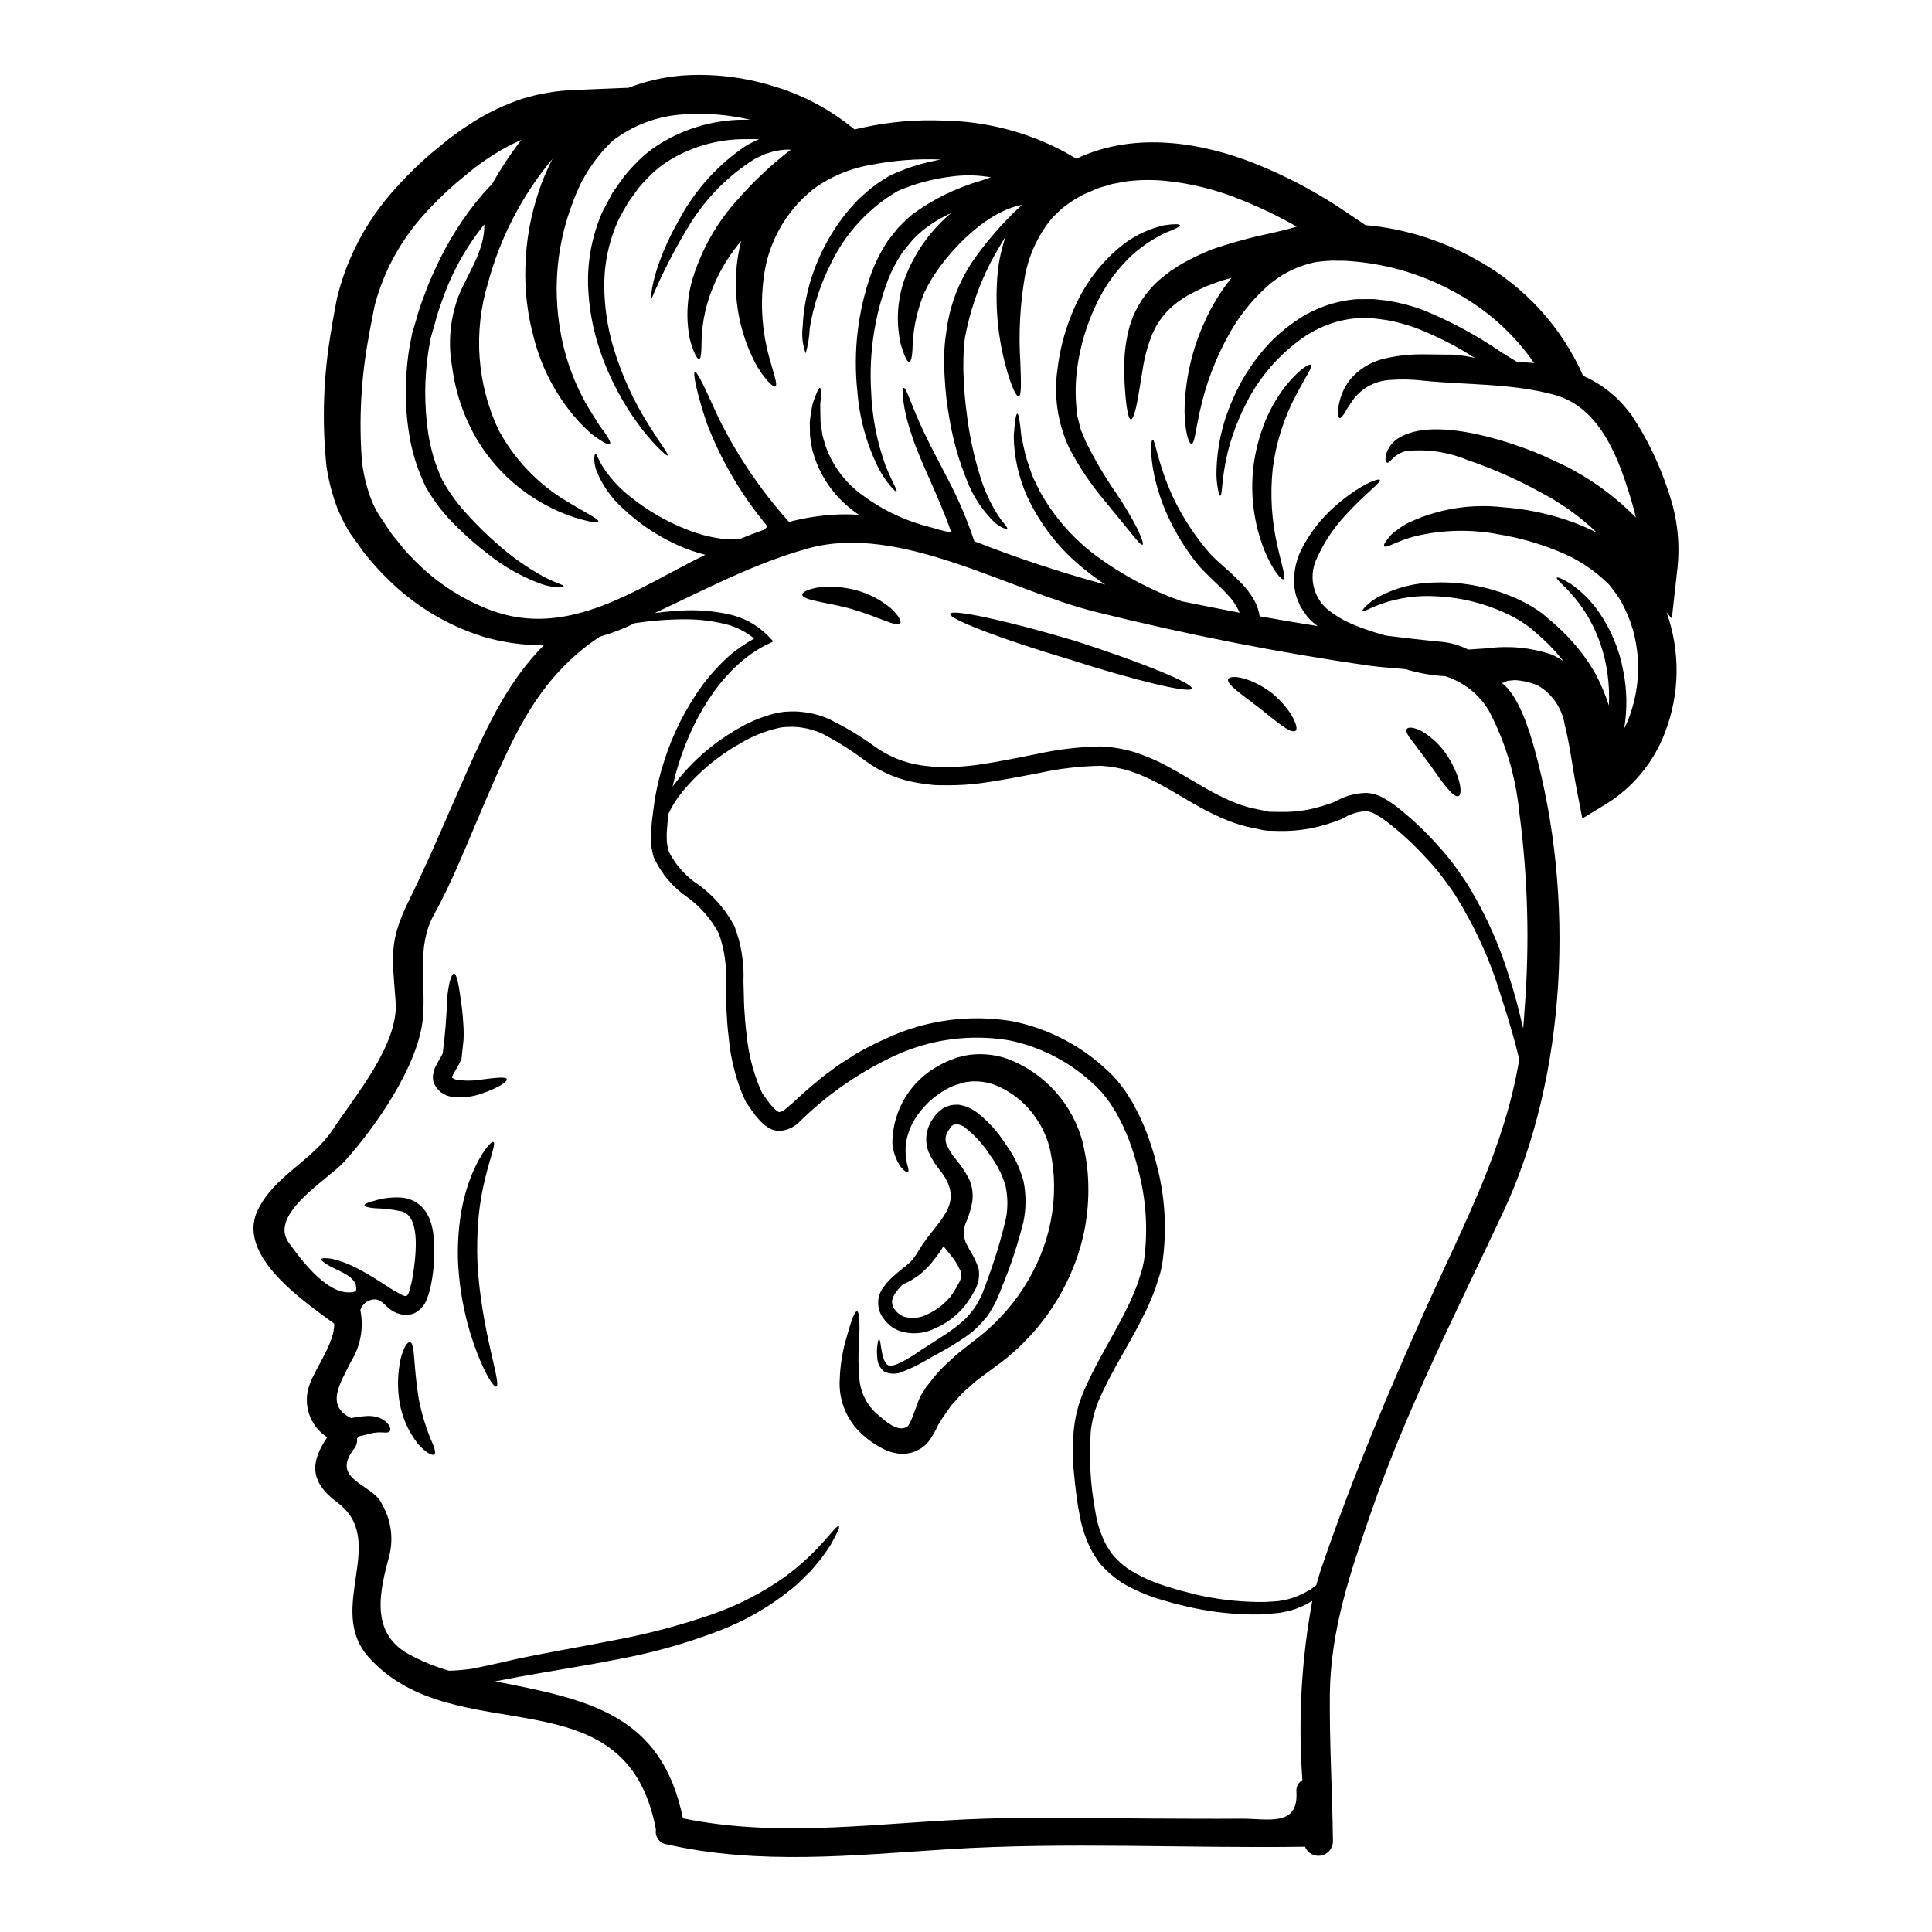 <?xml version="1.0" encoding="UTF-8"?>
<!-- Uploaded to: ICON Repo, www.iconrepo.com, Generator: ICON Repo Mixer Tools -->
<svg fill="#000000" width="800px" height="800px" version="1.1" viewBox="144 144 512 512" xmlns="http://www.w3.org/2000/svg">
 <g>
  <path d="m586.34 274.89c2.129 6.234 2.891 12.855 2.231 19.41-0.059 0.641-0.148 1.281-0.211 1.895l-1.312 11.746-1.406-1.707v-0.004c3.703 10.355 3.551 21.695-0.426 31.949-2.992 7.891-8.52 14.566-15.715 18.98l-6.164 3.75-1.375-7.051c-1.246-6.5-1.969-12.629-3.293-17.785-0.691-4.359-3.301-8.18-7.109-10.406-1.938-0.82-4.004-1.305-6.106-1.434l-1.523 0.152c-0.641-0.031-1.25 0.578-1.863 0.578h-0.121c4.211 3.051 7.086 11.594 8.727 17.574 10.699 38.879 8.73 86.23-8.301 122.66-12.234 26.152-25.586 52.18-34.996 79.488-5.512 15.961-10.805 31.309-10.953 48.414-0.121 13.027 0.668 25.996 0.824 39.027v-0.004c-0.074 1.812-1.402 3.324-3.191 3.633-1.785 0.312-3.547-0.668-4.223-2.352-31.488 0.457-63.191-1.316-94.652 0.668-24.867 1.574-50.102 4.301-74.664-1.344v0.004c-1.801-0.328-3-2.043-2.688-3.844-7.93-42.531-53.137-20.074-76.125-45.707-11.535-12.875 5.336-30.848-8.266-40.977-7.477-5.512-7.203-10.77-2.715-17.297l-0.004-0.008c-4.684-2.996-6.621-8.871-4.641-14.066 1.281-3.812 6.773-11.262 6.473-16.051-7.965-5.902-25.977-17.973-20.289-29.992 4.301-9.125 14.34-13.031 19.895-21.391 5.902-8.969 17.484-22.551 16.691-33.871-0.887-12.234-1.895-15.898 3.598-27.031 5.398-10.984 10.102-22.273 15.043-33.457 6.074-13.703 11.504-24.836 20.629-34.051h-0.004c-5.551 0.043-11.074-0.754-16.387-2.359-9.418-3.008-17.988-8.215-24.988-15.199-1.922-1.879-3.734-3.863-5.434-5.945-0.918-1.039-1.648-2.195-2.473-3.324l-1.219-1.68-0.609-0.855-0.309-0.426-0.059-0.121-0.031-0.031-0.184-0.277-0.121-0.211v-0.004c-0.727-1.215-1.383-2.469-1.969-3.754l-0.977-2.227-0.758-2.164v-0.004c-0.953-2.871-1.648-5.82-2.078-8.816-1.254-12.105-0.812-24.328 1.312-36.312l0.152-1.156 0.242-1.344 0.426-2.258c0.309-1.527 0.488-2.961 0.918-4.578 0.879-3.367 2.019-6.656 3.418-9.84 2.762-6.312 6.488-12.152 11.043-17.32 3.16-3.598 6.562-6.973 10.191-10.098l2.715-2.227 1.348-1.098 0.668-0.551 0.184-0.148 0.672-0.484 2.715-1.969c0.945-0.641 2.016-1.281 3.023-1.969v-0.008c4.039-2.523 8.367-4.559 12.887-6.062 4.504-1.383 9.172-2.164 13.883-2.324l13.977-0.578-0.152 0.152c4.598-1.82 9.441-2.961 14.371-3.387 8.109-0.598 16.262 0.316 24.043 2.688 7.359 2.113 14.246 5.613 20.289 10.312l1.648 1.281c0.73-0.184 1.465-0.371 2.227-0.52l0.004 0.004c7.051-1.539 14.27-2.156 21.477-1.832 11.09 0.191 21.977 3.004 31.773 8.207l3.293 1.895 1.375-0.641c14.461-6.254 31.336-3.938 46.258 2.043l-0.004-0.004c8.629 3.481 16.848 7.902 24.504 13.184l4.488 3.023c2.602 0.211 5.188 0.578 7.75 1.098 7.758 1.562 15.219 4.363 22.086 8.297 12.34 6.887 22.109 17.594 27.832 30.516 1.758 0.805 3.449 1.742 5.062 2.805 1.109 0.789 2.18 1.633 3.203 2.531 1.082 0.988 2.09 2.051 3.023 3.176l1.156 1.434 0.309 0.367 0.336 0.52 0.121 0.211 0.551 0.855c0.699 1.16 1.465 2.316 2.133 3.512 2.836 5.047 5.144 10.371 6.891 15.891zm-10.734 59.535c2.375-6.156 3.078-12.832 2.043-19.348-0.477-3.066-1.371-6.055-2.656-8.879-0.559-1.27-1.203-2.504-1.922-3.691-0.43-0.684-0.898-1.34-1.402-1.969l-0.762-1.008-0.367-0.457c-0.066-0.086-0.137-0.168-0.215-0.242-3.981-3.957-8.754-7.023-14.008-9.004-4.809-1.926-9.809-3.328-14.922-4.18-7.398-1.449-15.027-1.293-22.363 0.457-4.879 1.25-7.75 3.324-8.18 2.625-0.242-0.309 0.184-1.039 1.16-2.227 0.574-0.758 1.277-1.41 2.074-1.922 1.066-0.871 2.234-1.609 3.481-2.195 7.711-3.555 16.246-4.926 24.684-3.969 5.797 0.422 11.516 1.57 17.027 3.418 2.699 0.914 5.328 2.012 7.871 3.293-3.219-3.09-6.758-5.828-10.555-8.176-0.918-0.641-2.043-1.219-3.148-1.836-1.105-0.613-2.199-1.18-3.266-1.766-1.969-1.066-4.027-2.047-6.012-2.961-3.969-1.797-7.781-3.293-11.293-4.488v0.004c-5.133-2.144-10.727-2.957-16.262-2.363-1.297 0.312-2.484 0.965-3.445 1.891-0.762 0.703-1.223 1.344-1.574 1.18-0.352-0.16-0.578-0.73-0.305-2.047 0.531-1.996 1.867-3.688 3.691-4.668 4.699-2.715 11.867-2.562 19.711-0.977v0.004c4.305 0.906 8.535 2.121 12.664 3.633 2.227 0.789 4.484 1.676 6.863 2.773 1.098 0.52 2.195 1.039 3.324 1.555h0.004c1.211 0.535 2.394 1.137 3.539 1.801 6.07 3.328 11.609 7.531 16.449 12.48-0.277-1.156-0.551-2.285-0.887-3.418-3.293-11.258-8.148-25.723-20.777-29.125-11.172-3.051-23.133-2.594-34.543-3.723v-0.004c-3.066-0.371-6.164-0.434-9.242-0.184-4.098 0.301-7.809 2.519-10.012 5.984-0.426 0.641-0.789 1.219-1.156 1.738-0.277 0.52-0.551 0.977-0.789 1.344-0.488 0.699-0.855 1.066-1.129 1.008-0.277-0.059-0.395-0.551-0.395-1.465h0.004c0-0.574 0.039-1.145 0.121-1.715 0.121-0.637 0.305-1.402 0.547-2.254 0.688-2.188 1.879-4.184 3.481-5.828 2.266-2.246 5.121-3.809 8.23-4.512 3.504-0.809 7.09-1.176 10.684-1.098 1.832 0 3.75 0.027 5.703 0.059h1.496l1.832 0.152c1.129 0.152 2.258 0.336 3.356 0.551 0.277 0.059 0.551 0.148 0.824 0.211v0.004c-4.879-3.144-10.062-5.793-15.469-7.906-2.531-0.926-5.133-1.641-7.781-2.137-1.277-0.211-2.871-0.367-4.027-0.52-1.281 0-2.562 0-3.812-0.027-4.871 0.375-9.57 1.969-13.664 4.633-7.137 4.781-12.832 11.418-16.48 19.191-6.59 13.383-5.336 23.254-6.297 23.254-0.18 0-0.395-0.582-0.578-1.711-0.316-1.637-0.449-3.305-0.395-4.973 0.152-6.219 1.5-12.352 3.969-18.066 1.645-4.004 3.789-7.785 6.375-11.254 2.965-4.074 6.621-7.598 10.805-10.406 4.715-3.242 10.195-5.199 15.898-5.676 1.492-0.027 3.019-0.027 4.547-0.027 1.574 0.18 2.805 0.273 4.301 0.516 3.027 0.508 6 1.305 8.879 2.379 7.277 2.973 14.211 6.715 20.688 11.168 1.434 0.918 2.898 1.801 4.328 2.656 1.375 0 2.836 0.09 4.363 0.211h0.004c-5.184-7.5-12.008-13.719-19.957-18.184-8.734-5.023-18.48-8.023-28.527-8.789-1.438-0.18-3.324-0.09-4.945-0.152h0.004c-1.371 0.035-2.734 0.148-4.09 0.336-5.266 0.977-10.129 3.481-13.977 7.199-3.652 3.406-6.758 7.359-9.199 11.715-3.688 6.535-6.363 13.594-7.934 20.934-1.098 5.098-1.406 8.449-2.168 8.391-0.641-0.031-1.738-2.871-1.832-8.816h0.004c0.125-8.238 1.98-16.355 5.449-23.828 1.832-4.07 4.184-7.883 6.988-11.352-0.914 0.242-1.797 0.488-2.652 0.73-1.07 0.395-2.137 0.789-3.176 1.16-1.039 0.375-2.227 1.008-3.293 1.465-1.008 0.488-1.832 0.977-2.754 1.434-0.824 0.582-1.707 1.098-2.469 1.68h-0.004c-2.856 2.121-5.109 4.949-6.543 8.203-1.199 2.91-2.059 5.945-2.562 9.055-0.461 2.934-0.887 5.402-1.223 7.445-0.699 4.09-1.371 6.316-1.969 6.316-0.598 0-1.098-2.289-1.469-6.473-0.18-2.106-0.336-4.668-0.305-7.75l0.004 0.004c0.004-3.656 0.516-7.289 1.527-10.801 1.434-4.582 4.09-8.688 7.688-11.871 0.977-0.855 1.969-1.617 3.051-2.41 1.098-0.73 2.289-1.527 3.422-2.168 1.098-0.578 2.074-1.125 3.324-1.734 1.277-0.551 2.562-1.129 3.84-1.711v-0.004c5.301-1.832 10.711-3.32 16.203-4.449 2.227-0.52 4.484-1.07 6.652-1.711v-0.004c-4.672-2.672-9.523-5.016-14.523-7.016-6.477-2.695-13.312-4.418-20.289-5.117-3.207-0.316-6.441-0.297-9.645 0.062-1.574 0.18-3.023 0.547-4.519 0.789-1.371 0.457-2.621 0.73-4.059 1.25l-2.285 1.008-1.129 0.488-0.277 0.121c-0.027 0.031-0.488 0.277-0.488 0.277h0.004c-1.219 0.652-2.391 1.383-3.508 2.195-1.082 0.773-2.094 1.641-3.023 2.594-0.473 0.434-0.918 0.891-1.344 1.375l-1.18 1.523v-0.004c-2.875 4.039-4.84 8.652-5.758 13.527-1.309 7.582-1.719 15.297-1.219 22.977 0.215 5.586 0.277 8.848-0.426 8.938-0.699 0.09-2.047-2.715-3.543-8.328-2.121-8.066-2.805-16.441-2.016-24.746 0.348-3.18 1.055-6.312 2.106-9.336-1.406 2.254-2.805 4.668-4.18 7.262-3.117 6.168-5.344 12.738-6.621 19.527-0.094 0.789-0.184 1.617-0.277 2.414-0.031 0.883-0.09 1.766-0.121 2.652-0.031 1.77-0.062 3.543 0.031 5.277 0.121 3.449 0.426 6.805 0.855 9.977v0.004c0.68 5.629 1.875 11.184 3.57 16.598 1.09 3.598 2.672 7.027 4.695 10.191 0.395 0.516 0.672 1.035 1.008 1.465 0.336 0.43 0.641 0.73 0.887 1.035 0.457 0.609 0.641 0.977 0.551 1.098-0.09 0.121-0.52 0.031-1.18-0.273l-0.004 0.004c-1.012-0.488-1.934-1.156-2.715-1.969-2.871-2.938-5.133-6.418-6.652-10.234-2.266-5.523-3.891-11.285-4.848-17.18-0.609-3.473-1.004-6.977-1.18-10.496-0.121-1.832-0.121-3.719-0.121-5.613h-0.004c0.023-2.043 0.195-4.082 0.52-6.102 0.848-7.332 3.57-14.32 7.906-20.293 3.59-4.953 7.668-9.531 12.172-13.672-10.133 1.801-21.648 14.223-25.812 23.129-1.754 4.184-2.805 8.629-3.113 13.152-0.059 3.293-0.336 5.215-0.918 5.309-0.582 0.094-1.371-1.574-2.363-5.039l0.004 0.004c-1.082-5.148-0.863-10.484 0.637-15.527 2.418-7.34 6.836-13.863 12.758-18.832-2.523 1.129-4.902 2.555-7.086 4.246-1.074 0.867-2.094 1.805-3.051 2.805-0.945 1.129-1.863 2.258-2.754 3.391-1.539 2.305-2.828 4.769-3.844 7.352-3.492 9.32-5 19.266-4.426 29.199 0.219 6.75 1.496 13.422 3.781 19.773 1.707 4.363 3.324 6.773 2.93 6.992-0.152 0.09-0.668-0.395-1.523-1.375-1.23-1.473-2.305-3.07-3.203-4.766-3.164-6.356-5.074-13.266-5.617-20.348-1.141-10.535 0.102-21.191 3.633-31.184 1.082-2.961 2.496-5.785 4.211-8.426l0.059-0.121c0.031-0.031 0.152-0.211 0.152-0.211l0.242-0.277 0.336-0.457 0.699-0.887 1.438-1.797h0.004c1.184-1.258 2.434-2.449 3.75-3.57 5.484-4.035 11.645-7.062 18.188-8.941 0.914-0.305 1.766-0.609 2.652-0.914-3.262-0.578-6.594-0.672-9.887-0.277-2.668 0.305-5.309 0.805-7.902 1.496-1.246 0.336-2.5 0.73-3.691 1.156l-1.766 0.672-1.527 0.641-0.004 0.004c-7.664 4.504-13.809 11.199-17.637 19.223-2.727 5.375-4.609 11.141-5.582 17.086-0.086 2.254-0.445 4.488-1.07 6.652-0.805-2.184-1.086-4.523-0.82-6.836 0.281-6.348 1.75-12.59 4.328-18.398 1.793-4.066 4.078-7.902 6.805-11.414 0.754-0.977 1.559-1.914 2.41-2.805 0.844-0.957 1.75-1.852 2.715-2.684 1.98-1.809 4.148-3.391 6.473-4.723l0.121-0.09 0.305-0.152 0.211-0.121 0.488-0.211 0.949-0.426 1.969-0.789c1.312-0.52 2.684-0.977 4.059-1.375h-0.004c1.918-0.547 3.863-0.996 5.828-1.344-6.199-0.258-12.41 0.215-18.5 1.406-5.516 0.914-10.742 3.106-15.258 6.406-7.559 5.973-12.359 14.762-13.301 24.348-0.793 6.75-0.273 13.59 1.527 20.141 0.641 2.285 1.18 4.207 1.574 5.551 0.367 1.348 0.395 2.106 0.09 2.289-0.305 0.184-0.945-0.277-1.891-1.281-1.375-1.539-2.551-3.238-3.512-5.066-5.125-9.93-6.43-21.395-3.66-32.219-3.047 3.574-5.523 7.606-7.336 11.941-1.863 4.391-2.93 9.082-3.148 13.852-0.031 3.391-0.09 5.371-0.668 5.512-0.461 0.121-1.469-1.617-2.445-5.219v-0.004c-1.07-5.34-0.82-10.859 0.73-16.082 2.434-7.926 6.617-15.203 12.238-21.297 4.164-4.731 8.777-9.039 13.777-12.875h-0.09c-1.125-0.078-2.258 0.004-3.359 0.242l-0.824 0.121-0.789 0.242-1.766 0.547c-1.039 0.492-1.969 0.887-2.934 1.406l0.004 0.004c-6.852 4.356-12.633 10.195-16.926 17.086-3.894 6.324-7.301 12.934-10.191 19.773-0.488 0 0.305-8.848 7.566-21.387 4.211-7.684 10.207-14.242 17.484-19.117 1.039-0.609 2.227-1.16 3.391-1.707-1.375-0.031-2.75-0.031-4.121 0l-0.004-0.004c-7.168 0.059-14.18 2.129-20.23 5.981-1.371 0.91-2.664 1.934-3.871 3.051-1.281 1.215-2.492 2.5-3.633 3.844l-2.836 3.938c-0.824 1.406-1.574 2.805-2.363 4.211-2.594 5.531-3.938 11.562-3.938 17.668 0.008 5.398 0.766 10.77 2.254 15.957 2.231 7.637 5.543 14.914 9.84 21.605 1.492 2.363 2.754 4.207 3.598 5.461 0.844 1.25 1.219 1.969 1.098 2.106-0.121 0.137-0.789-0.395-1.891-1.434h0.004c-1.594-1.555-3.082-3.215-4.457-4.969-5.109-6.508-9.062-13.848-11.684-21.695-1.836-5.484-2.867-11.211-3.055-16.996-0.188-6.777 1.148-13.512 3.906-19.711 0.855-1.555 1.707-3.172 2.562-4.789 1.098-1.523 2.043-2.961 3.293-4.606h0.004c1.152-1.41 2.387-2.758 3.691-4.031 1.434-1.402 2.996-2.668 4.668-3.781 6.801-4.453 14.738-6.871 22.867-6.965 0.699 0 1.402 0.027 2.074 0.027v0.004c-5.742-1.363-11.656-1.855-17.547-1.465-6.832 0.363-13.398 2.766-18.855 6.894-4.773 4.453-8.402 9.988-10.59 16.137-4.254 10.871-5.449 22.703-3.449 34.207 1.305 7.867 4.18 15.395 8.457 22.125 0.762 1.219 1.43 2.289 2.012 3.203 0.707 0.914 1.285 1.707 1.738 2.383 0.855 1.344 1.219 2.164 0.977 2.41-0.242 0.242-1.098-0.062-2.441-0.918-0.668-0.426-1.496-1.004-2.41-1.676-0.887-0.789-1.895-1.77-2.992-2.871h0.004c-6.043-6.504-10.328-14.441-12.449-23.062-1.59-5.938-2.312-12.078-2.137-18.223 0.156-7.109 1.434-14.148 3.785-20.859 0.609-1.824 1.332-3.609 2.164-5.34 0.395-0.887 0.789-1.766 1.25-2.621h0.004c-8.043 9.613-13.883 20.871-17.121 32.98-3.894 12.824-2.914 26.637 2.758 38.781 4.195 7.836 10.43 14.387 18.051 18.957 5.434 3.324 8.695 4.789 8.449 5.434-0.09 0.277-1.008 0.242-2.715-0.121v-0.004c-2.5-0.559-4.938-1.352-7.289-2.359-3.812-1.645-7.402-3.762-10.684-6.297-4.481-3.484-8.297-7.754-11.258-12.598-3.602-6.031-5.922-12.742-6.812-19.711-1.117-6.231-0.539-12.648 1.676-18.582 2.504-6.223 6.992-12.082 6.867-19.102h0.004c-4.867 6.016-8.648 12.828-11.172 20.141-0.812 2.168-1.504 4.379-2.074 6.621l-1.008 3.481c-0.18 1.129-0.367 2.227-0.578 3.356-1.078 7.117-1.109 14.355-0.09 21.48 0.637 4.367 1.902 8.625 3.75 12.633 1.895 3.418 4.211 6.586 6.894 9.426 2.387 2.633 4.922 5.117 7.602 7.449 3.82 3.449 8.039 6.43 12.566 8.879 3.113 1.645 5.25 2.074 5.16 2.473-0.031 0.305-2.137 0.609-5.902-0.609-5.094-1.863-9.855-4.531-14.098-7.906-2.969-2.262-5.785-4.719-8.426-7.356-3.199-3.082-5.941-6.606-8.141-10.465-2.121-4.34-3.594-8.965-4.367-13.73-0.848-5.07-1.121-10.219-0.824-15.348 0.137-2.598 0.41-5.184 0.824-7.75 0.277-1.344 0.52-2.621 0.762-3.938 0.367-1.156 0.699-2.316 1.035-3.477h0.004c0.621-2.309 1.379-4.578 2.258-6.805 0.785-2.199 1.68-4.359 2.684-6.469 3.266-7.316 7.574-14.121 12.789-20.203 0.824-0.914 1.645-1.797 2.441-2.621 2.277-4.07 4.859-7.969 7.719-11.656-2.484 1.09-4.883 2.363-7.172 3.812-0.855 0.551-1.645 1.039-2.531 1.648l-2.715 1.969c-1.574 1.312-3.203 2.625-4.82 3.969h-0.004c-3.242 2.801-6.289 5.816-9.125 9.027-3.871 4.41-7.059 9.379-9.445 14.742-1.113 2.523-2.051 5.125-2.805 7.781-0.395 1.344-0.641 2.988-0.949 4.457l-0.426 2.254-0.184 0.887-0.18 1.129h-0.004c-2.106 11.055-2.742 22.34-1.891 33.562 0.293 2.481 0.805 4.934 1.527 7.324l0.547 1.707 0.566 1.465c0.484 1.156 1.043 2.277 1.676 3.359 0.641 0.977 1.281 1.922 1.922 2.867 0.703 1.008 1.316 2.106 2.074 3.023 1.574 1.797 2.902 3.812 4.609 5.398v-0.004c5.879 6.324 13.133 11.207 21.207 14.266 20.746 7.723 38.844-5.902 56.875-14.676-2.391-0.617-4.727-1.422-6.988-2.41-5.481-2.426-10.504-5.769-14.855-9.887-3.051-2.734-5.441-6.125-6.992-9.914-0.977-2.871-0.547-4.488-0.277-4.519 0.395 0 0.734 1.574 2.106 3.664h0.004c2.047 3.086 4.606 5.801 7.566 8.027 4.336 3.422 9.148 6.195 14.281 8.238 2.953 1.215 6.051 2.055 9.215 2.496 1.645 0.25 3.316 0.301 4.973 0.156 2.195-0.914 4.394-1.738 6.59-2.531 0.309-0.262 0.594-0.547 0.855-0.855-6.894-8.215-12.359-17.527-16.172-27.551-2.688-8.117-3.633-13.211-3.082-13.363 0.668-0.211 2.773 4.484 6.223 12.051h0.004c4.812 9.785 10.922 18.875 18.156 27.035l0.578 0.641c4.281-1.125 8.668-1.785 13.09-1.969 1.797-0.059 3.602-0.027 5.367 0.062-0.762-0.551-1.574-1.098-2.285-1.707-4.914-3.957-8.426-9.391-10.008-15.5-0.27-1.242-0.477-2.492-0.609-3.754 0-1.18-0.031-2.285-0.062-3.356l-0.004-0.004c0.148-1.777 0.426-3.539 0.828-5.277 0.914-2.652 1.555-4.09 1.891-3.996s0.367 1.645 0.062 4.426c0 1.375 0.031 2.961 0.09 4.82 0.152 0.914 0.309 1.891 0.457 2.961 0.148 1.07 0.582 2.074 0.859 3.172 1.805 5.141 5.121 9.617 9.516 12.844 4.801 3.625 10.219 6.356 15.988 8.062 1.617 0.426 3.266 0.887 4.883 1.375 0.977 0.242 1.969 0.488 2.961 0.668-3.512-10.035-8.18-18.613-10.406-25.508-2.684-7.75-2.754-12.816-2.254-12.844 0.73-0.152 1.922 4.484 5.305 11.59 1.68 3.574 3.938 7.754 6.406 12.57v0.004c2.797 5.285 5.144 10.797 7.019 16.477 11.254 4.418 22.738 8.23 34.402 11.414 0.105 0.004 0.211 0.027 0.309 0.062-1.855-1.211-3.648-2.516-5.371-3.91-6.504-5.152-11.727-11.742-15.258-19.25-2.312-5.094-3.551-10.609-3.629-16.203 0.277-3.781 0.578-5.902 0.945-5.902 0.367 0 0.699 2.106 1.066 5.902 0.43 1.832 0.762 4.031 1.527 6.504 0.43 1.219 0.855 2.531 1.344 3.938 0.578 1.371 1.312 2.715 2.016 4.207l-0.004-0.004c3.719 6.699 8.816 12.535 14.957 17.117 6.938 5.125 14.602 9.191 22.734 12.059 5.094 1.035 10.188 2.039 15.289 3.019v-0.004c-0.797-1.828-1.926-3.492-3.324-4.91-2.441-2.684-5.34-5.004-7.812-7.902h-0.004c-3.984-4.965-7.168-10.523-9.434-16.473-3.66-10.102-2.961-16.602-2.531-16.57 0.762-0.121 1.25 6.164 5.492 15.352v-0.004c2.562 5.344 5.824 10.32 9.707 14.797 2.164 2.363 5.156 4.578 7.992 7.508 1.574 1.543 2.91 3.312 3.969 5.25 0.629 1.223 1.051 2.543 1.246 3.902 5.117 0.918 10.254 1.77 15.383 2.594-0.395-0.305-0.789-0.578-1.18-0.914l-0.855-0.789-0.395-0.43v0.004c-0.086-0.074-0.168-0.156-0.242-0.242-0.047-0.059-0.086-0.117-0.121-0.184l-0.211-0.277c-0.52-0.762-1.039-1.523-1.527-2.258-0.395-0.824-0.73-1.676-1.066-2.531l-0.004 0.004c-0.27-0.859-0.461-1.738-0.578-2.629-0.324-3.277 0.23-6.586 1.613-9.578 2.25-4.602 5.406-8.703 9.277-12.051 6.406-5.613 11.473-7.414 11.75-6.863 0.395 0.699-3.844 3.543-9.188 9.445-3.094 3.324-5.621 7.141-7.477 11.285-2.238 4.559-1.164 10.047 2.625 13.426 2.113 1.727 4.469 3.133 6.984 4.18 2.519 1.035 5.098 1.922 7.719 2.66l1.008 0.277c4.883 0.609 9.797 1.18 14.738 1.645v-0.004c2.445 0.246 4.824 0.941 7.019 2.047 1.645-0.121 3.387-0.215 5.184-0.34v0.004c5.68-0.754 11.453-0.191 16.875 1.648 1.117 0.48 2.18 1.074 3.176 1.77-1.223-1.543-2.527-3.023-3.906-4.426-1.465-1.465-3.449-3.109-4.758-4.328l-0.004-0.004c-1.586-1.191-3.269-2.254-5.031-3.176-6.312-3.207-13.246-5.008-20.324-5.277-4.781-0.27-9.57 0.398-14.098 1.969-1.25 0.434-2.473 0.941-3.66 1.527-0.855 0.395-1.375 0.52-1.465 0.367s0.211-0.551 0.887-1.219v-0.004c1-0.996 2.141-1.836 3.383-2.504 4.609-2.449 9.742-3.746 14.957-3.781 7.75-0.246 15.449 1.355 22.461 4.668 2.055 0.973 4.016 2.141 5.856 3.481 1.969 1.676 3.449 2.867 5.219 4.574 3.586 3.43 6.648 7.371 9.094 11.688 1.367 2.625 2.508 5.359 3.414 8.176 0.16-2.82 0.039-5.652-0.363-8.449-0.688-5.07-2.312-9.965-4.793-14.434-4.269-7.57-9.094-10.344-8.605-10.984 0.121-0.211 1.434 0.242 3.57 1.574l0.004-0.004c3.019 2.086 5.625 4.715 7.688 7.75 3.164 4.625 5.316 9.867 6.316 15.379 1.02 5.039 1.102 10.223 0.242 15.289 0.457-0.844 0.852-1.738 1.191-2.652zm-27.582 77.293-0.004-0.004c1.387-17.668 0.898-35.434-1.465-53-0.953-9.289-3.699-18.305-8.086-26.551-2.613-4.277-6.691-7.465-11.477-8.969-0.637-0.027-1.312-0.09-1.969-0.148h0.004c-2.898-0.281-5.762-0.852-8.543-1.715-3.203-0.305-6.473-0.488-9.766-0.945v0.004c-24.277-3.519-48.359-8.258-72.16-14.191-23.281-5.703-52.059-23.555-76.254-16.902-14.344 3.938-27.402 10.922-40.797 17.176v0.004c2.852-0.402 5.727-0.648 8.605-0.734 3.543-0.09 7.082 0.23 10.555 0.945 4.141 0.793 7.938 2.824 10.895 5.828l1.375 1.465-1.863 0.918c-10.465 5.215-18.895 17.453-23.344 31.918-0.578 1.832-1.066 3.719-1.492 5.644 0.148-0.152 0.242-0.34 0.395-0.52 4.269-5.629 9.57-10.395 15.621-14.039 3.531-2.254 7.406-3.926 11.473-4.941 0.551-0.121 1.18-0.18 1.738-0.277 0.828-0.121 1.129-0.059 1.707-0.121h0.004c1.16-0.062 2.324-0.02 3.481 0.121 2.398 0.242 4.75 0.859 6.957 1.832 4.262 2.07 8.336 4.512 12.176 7.293 3.684 2.672 7.969 4.398 12.477 5.035 1.25 0.152 2.504 0.277 3.754 0.43 1.219 0.059 2.363-0.031 3.57 0 2.492-0.051 4.977-0.242 7.449-0.582 5.094-0.73 10.234-1.77 15.68-2.871v0.004c5.574-1.23 11.258-1.902 16.965-2.016 3.106 0.133 6.184 0.66 9.152 1.574 2.894 0.941 5.691 2.144 8.363 3.598 5.309 2.809 10.008 6.016 14.891 8.332h-0.004c2.316 1.152 4.742 2.074 7.234 2.754 1.375 0.277 2.715 0.578 4.09 0.855l1.004 0.215h0.918l1.797 0.027 0.004 0.004c2.492 0.059 4.988-0.133 7.445-0.582 2.418-0.508 4.797-1.199 7.109-2.074 2.574-1.531 5.516-2.356 8.512-2.379 1.629 0.102 3.211 0.594 4.609 1.434 1.195 0.672 2.34 1.438 3.418 2.289 3.969 3.117 7.644 6.59 10.984 10.375 1.648 1.785 3.188 3.672 4.606 5.644 1.316 1.922 2.684 3.66 3.844 5.734 4.32 7.277 7.762 15.043 10.254 23.133 1.18 3.629 2.164 7.168 2.961 10.523 0.242 1.098 0.52 2.195 0.789 3.266 0.141-1.574 0.262-3.199 0.355-4.816zm-1.406 13.086c-1.406-6.164-3.633-13.184-6.133-20.898v-0.004c-2.641-7.672-6.121-15.031-10.379-21.938-1.039-1.832-2.531-3.66-3.844-5.512-1.359-1.805-2.824-3.527-4.391-5.156-3.195-3.5-6.688-6.715-10.438-9.613-0.922-0.691-1.895-1.324-2.898-1.891-0.797-0.484-1.699-0.766-2.625-0.824-2.215 0.141-4.359 0.844-6.223 2.043-2.633 1.051-5.348 1.879-8.117 2.473-2.875 0.559-5.801 0.805-8.727 0.73l-2.289-0.059c-0.73 0.004-1.457-0.078-2.168-0.242-1.344-0.277-2.715-0.578-4.059-0.855h0.004c-2.922-0.758-5.754-1.812-8.457-3.148-5.305-2.5-10.129-5.797-15.07-8.391-2.394-1.293-4.898-2.375-7.481-3.231-2.469-0.75-5.019-1.203-7.598-1.344-5.41 0.09-10.793 0.711-16.078 1.859-5.309 1.008-10.652 2.078-15.988 2.777-2.695 0.344-5.406 0.516-8.121 0.52-1.371-0.031-2.754 0.027-4.086-0.062-1.25-0.152-2.504-0.305-3.754-0.488-5.215-0.777-10.16-2.82-14.402-5.949-3.586-2.707-7.391-5.106-11.383-7.172-1.797-0.828-3.711-1.383-5.672-1.648-0.973-0.133-1.953-0.184-2.934-0.152-0.457 0.031-1.18 0-1.402 0.062h0.004c-0.465 0.031-0.922 0.09-1.375 0.18-3.68 0.824-7.203 2.234-10.434 4.184-5.785 3.25-10.922 7.531-15.168 12.633-1.492 1.805-2.75 3.789-3.754 5.902-0.18 1.574-0.367 3.148-0.457 4.668-0.09 0.977 0 1.922 0 2.871 0.105 0.887 0.289 1.766 0.547 2.621 1.824 3.562 4.547 6.582 7.906 8.758 3.926 2.875 7.156 6.598 9.445 10.895 1.801 4.688 2.621 9.691 2.41 14.707 0.09 2.363 0.09 4.852 0.211 7.113 0.152 2.441 0.336 4.758 0.641 7.141l0.004-0.004c0.453 4.707 1.594 9.324 3.387 13.699l0.703 1.574 0.914 1.312v-0.004c0.648 0.965 1.371 1.871 2.168 2.719 0.699 0.73 1.434 1.18 1.523 1.039 0.711-0.156 1.359-0.516 1.863-1.039 1.832-1.465 3.633-3.293 5.766-5.117 1.969-1.68 3.938-3.391 6.227-4.977 2.195-1.738 4.578-3.082 6.894-4.578 2.406-1.379 4.883-2.629 7.414-3.75 10.453-4.898 22.148-6.504 33.531-4.609 9.527 1.918 18.312 6.492 25.344 13.195 1.098 0.945 1.617 1.676 2.473 2.531 0.762 0.949 1.523 1.969 2.254 2.992l1.895 3.023 1.617 3.109c1.965 4.148 3.508 8.484 4.609 12.938 2.332 8.672 2.848 17.727 1.523 26.609l-0.367 1.68-0.211 0.914-0.25 0.762-0.945 2.992c-0.73 1.969-1.617 4.117-2.535 6.012-1.832 3.812-3.871 7.414-5.856 10.922-1.984 3.508-3.91 6.894-5.512 10.312l-1.18 2.594-0.945 2.625c-0.496 1.676-0.863 3.387-1.098 5.117-0.551 7.16-0.16 14.363 1.156 21.422 0.465 3.242 1.488 6.379 3.023 9.273l1.246 1.926c0.461 0.609 0.973 1.18 1.527 1.707 1.055 1.102 2.246 2.066 3.543 2.871 2.668 1.602 5.504 2.914 8.453 3.902 1.465 0.457 2.93 0.887 4.359 1.344 1.465 0.367 2.934 0.73 4.363 1.129h0.004c5.516 1.285 11.152 1.957 16.812 2.012 1.305 0.027 2.609-0.023 3.906-0.148l0.945-0.062 0.242-0.031s0.09-0.027 0.09 0h0.062l0.488-0.09 1.922-0.367h0.004c2.211-0.594 4.32-1.523 6.254-2.758 0.488-0.336 0.887-0.699 1.348-1.035 0.488-1.738 0.977-3.449 1.574-5.156 8.176-23.801 17.711-46.562 28.07-69.512 9.848-21.707 20.312-41.543 24.125-64.586zm-57.465 190.92-0.004-0.004c-1.16-15.871-0.277-31.828 2.625-47.477-1.855 1.145-3.856 2.027-5.949 2.625l-1.922 0.395-0.488 0.121h-0.09l-0.484 0.062-1.039 0.09-0.004 0.004c-1.387 0.176-2.781 0.277-4.18 0.305-5.918 0.07-11.824-0.523-17.605-1.77-1.527-0.367-3.051-0.699-4.578-1.066-1.574-0.461-3.113-0.918-4.699-1.375-3.234-1.023-6.348-2.406-9.273-4.121-2.32-1.496-4.41-3.324-6.195-5.43l-1.555-2.363c-1.828-3.289-3.066-6.871-3.664-10.586-0.395-1.863-0.609-3.633-0.855-5.434-0.242-1.895-0.426-3.691-0.609-5.586-0.387-3.887-0.375-7.801 0.031-11.684 0.246-2.066 0.664-4.109 1.25-6.106 0.336-0.977 0.578-1.707 1.008-2.867l1.219-2.754c1.676-3.691 3.66-7.231 5.613-10.742 1.953-3.512 3.906-7.019 5.617-10.629 0.824-1.832 1.555-3.508 2.254-5.43l0.918-2.992 0.242-0.762s0.09-0.395 0.121-0.609l0.305-1.406 0.004 0.004c1.125-8.184 0.578-16.508-1.617-24.469-1.008-4.121-2.438-8.125-4.262-11.953l-1.465-2.805-1.676-2.652-1.801-2.363-1.156-1.25-0.582-0.609c0-0.062-0.336-0.309-0.488-0.457h-0.004c-6.316-6.035-14.207-10.16-22.762-11.902-10.363-1.719-21.004-0.25-30.512 4.211-9.387 4.41-17.941 10.402-25.297 17.711-1.387 1.262-3.164 2.004-5.035 2.106-0.59-0.023-1.176-0.125-1.742-0.301-0.461-0.191-0.91-0.414-1.34-0.676-0.699-0.469-1.34-1.008-1.922-1.617-0.945-1.012-1.801-2.102-2.562-3.262-0.43-0.609-0.859-1.18-1.25-1.801l-0.887-1.891c-1.98-4.856-3.227-9.977-3.691-15.199-0.309-2.504-0.488-5.035-0.609-7.445-0.121-2.562-0.09-4.879-0.152-7.289h-0.004c0.25-4.387-0.395-8.781-1.891-12.91-1.988-3.719-4.781-6.945-8.176-9.445-3.953-2.676-7.09-6.394-9.055-10.742-0.348-1.188-0.582-2.402-0.699-3.629-0.051-1.148-0.039-2.301 0.031-3.449 0.152-2.227 0.426-4.301 0.699-6.297 0.547-4.106 1.469-8.148 2.758-12.086 2.305-7.293 5.789-14.164 10.312-20.336 2.129-2.801 4.519-5.398 7.141-7.75 2-1.645 4.144-3.106 6.406-4.363-2.285-1.875-4.965-3.199-7.84-3.875-3.25-0.781-6.578-1.188-9.918-1.219-4.672-0.027-9.332 0.32-13.945 1.035-2.969 1.469-6.062 2.664-9.246 3.57-16.688 11.109-23.066 26.766-31 45.188-4.059 9.445-7.902 19.41-12.906 28.441-4.762 8.605-2.137 18-2.93 27.277-1.102 12.695-12.695 29.203-20.902 38.262-3.996 4.488-20.137 13.824-14.676 21.422 3.449 4.723 10.953 15.012 17.789 12.906 0.945-3.691-4.301-5.25-6.957-6.715-1.492-0.855-2.285-1.465-2.195-1.797 0.09-0.336 1.129-0.367 2.836-0.121h-0.004c2.449 0.594 4.809 1.508 7.019 2.715 2.809 1.434 5.902 3.481 9.215 5.613 4.09 2.168 3.633 2.625 4.945-2.441 1.527-8.605 1.969-17.711-3.109-18.523h-0.004c-2.207-0.465-4.457-0.719-6.715-0.758-1.738-0.152-2.715-0.43-2.754-0.789-0.039-0.359 0.887-0.73 2.566-1.18 2.465-0.766 5.055-1.047 7.629-0.828 2.137 0.262 4.098 1.32 5.488 2.961 0.727 0.891 1.301 1.891 1.711 2.961 0.375 1.082 0.648 2.195 0.824 3.324 0.535 4.621 0.336 9.297-0.582 13.855-0.25 1.293-0.617 2.559-1.098 3.785-0.609 1.707-1.891 3.094-3.543 3.844-1.656 0.539-3.461 0.383-5-0.43-2.168-0.945-2.992-3.148-5.117-3.352-1.805-0.035-3.418 1.117-3.969 2.836 0.953 4.731 0.047 9.648-2.531 13.73-2.684 5.586-6.894 11.504 0.09 14.891 0.152-0.027 0.211-0.027 0.367-0.059v-0.004c1.309-0.254 2.637-0.418 3.969-0.488 1.363-0.066 2.723 0.227 3.934 0.855 2.106 1.25 2.383 2.754 1.969 3.203-0.52 0.578-1.707 0.211-3.051 0.277-0.781 0.051-1.559 0.172-2.316 0.367-0.789 0.211-1.77 0.488-2.93 0.73-0.102 0.195-0.227 0.379-0.367 0.547 0.094 1.012-0.211 2.019-0.855 2.805-6.297 8.059 4.883 9.309 7.234 14.168v0.004c2.531 4.137 3.332 9.102 2.227 13.824-2.566 9.445-5.309 20.535 4.973 26.273 3.422 1.879 7.047 3.375 10.801 4.453 2.031-0.059 4.059-0.23 6.07-0.52 1.707-0.309 3.723-0.789 5.512-1.16 1.922-0.426 3.906-0.887 5.949-1.344 8.18-1.77 17.18-3.262 26.516-5.117 8.711-1.629 17.289-3.902 25.66-6.805 6.758-2.344 13.156-5.617 19.008-9.734 9.84-7.109 13.777-14.223 14.586-13.609 0.309 0.215-0.52 1.969-2.258 5.066-1.18 1.848-2.484 3.609-3.906 5.277-0.859 1.066-1.797 2.066-2.805 2.992-1.055 1.125-2.188 2.176-3.391 3.148-5.867 4.793-12.469 8.605-19.555 11.289-8.535 3.266-17.348 5.75-26.332 7.414-9.445 1.891-18.5 3.234-26.574 4.723-2.047 0.395-4 0.762-5.902 1.129h-0.004c-0.121 0.039-0.242 0.059-0.367 0.066 24.379 4.789 44.148 8.512 49.766 36.309 26.391 5.434 53.273 0.914 79.902 0.09 14.832-0.457 29.656-0.09 44.477-0.031 7.902 0.031 15.777 0.094 23.648 0.031 6.832-0.031 15.133 2.289 14.562-7.086-0.133-1.277 0.488-2.516 1.594-3.172z"/>
  <path d="m527.06 343.55c3.844 5.555 4.723 10.895 3.481 11.414-1.348 0.609-4.305-3.598-7.66-8.418-1.738-2.289-3.293-4.398-4.457-5.953-1.281-1.574-2.043-2.836-1.617-3.418 0.426-0.578 1.832-0.457 3.781 0.488v0.004c2.559 1.473 4.766 3.477 6.473 5.883z"/>
  <path d="m491.39 240.69c0.582 0.52-1.465 3.293-3.938 8.027-3.219 6.062-5.309 12.656-6.164 19.465-0.727 6.859-0.305 13.789 1.25 20.508 1.129 5.117 2.316 8.508 1.617 8.816-0.609 0.242-2.871-2.316-5.117-7.75h0.004c-2.766-7.035-3.75-14.645-2.867-22.152 0.523-4.137 1.582-8.188 3.148-12.051 1.309-3.137 3-6.098 5.035-8.82 3.555-4.566 6.606-6.5 7.031-6.043z"/>
  <path d="m480.92 327.57c5.25 4.207 7.477 9.395 6.406 10.102-1.277 0.855-4.973-2.383-9.582-6.043-4.328-3.356-8.938-6.379-8.238-7.691 0.613-1.141 5.711-0.625 11.414 3.633z"/>
  <path d="m428.68 313.77c17.711 5.676 31.672 11.379 31.184 12.727-0.488 1.348-15.133-2.168-32.668-7.812-17.754-5.277-31.832-10.652-31.406-12.023 0.43-1.371 15.137 1.828 32.891 7.109z"/>
  <path d="m456.68 203.68c0.094 0.367-1.25 1.004-3.719 1.969v-0.004c-3.184 1.516-6.144 3.469-8.789 5.801-3.836 3.559-6.988 7.785-9.309 12.477-2.859 5.777-4.715 12-5.492 18.398-0.379 3.285-0.41 6.598-0.09 9.891l0.121 1.156v0.152l-0.211 0.062 0.121 0.148 0.211 0.609c0.211 0.828 0.426 1.617 0.609 2.414l0.305 1.156 0.43 1.008c0.277 0.641 0.547 1.281 0.789 1.926 2.348 4.801 5.055 9.414 8.102 13.805 2.121 3.102 4.047 6.332 5.766 9.676 1.129 2.441 1.574 3.871 1.25 4.027-0.324 0.152-1.344-0.914-2.93-2.961-1.648-2.043-4.059-4.973-7.019-8.574h0.004c-3.672-4.336-6.856-9.066-9.488-14.098-3.066-6.543-4.137-13.844-3.082-20.992 0.84-7.019 3.008-13.816 6.387-20.031 2.809-5.082 6.629-9.535 11.227-13.086 3.16-2.359 6.781-4.031 10.625-4.91 2.609-0.387 4.113-0.359 4.184-0.02z"/>
  <path d="m432.41 458.04c0.191 7.691-1.242 15.336-4.211 22.434-4.336 10.457-11.551 19.465-20.809 25.98-1.277 0.945-2.531 1.891-3.781 2.805-1.344 0.945-2.195 1.891-3.324 2.805l-0.004 0.004c-1.047 0.898-2.019 1.891-2.894 2.957l-1.375 1.527-1.129 1.645c-0.797 1.066-1.527 2.18-2.199 3.328-0.676 1.453-1.465 2.852-2.359 4.18-1.41 1.914-3.543 3.172-5.906 3.481l-0.395 0.121-0.52 0.09h0.004c-0.043-0.012-0.086-0.031-0.125-0.059l-0.121-0.031-0.488-0.062c-0.387 0.008-0.777-0.023-1.16-0.09-0.547-0.121-1.098-0.242-1.645-0.395l-0.789-0.273-0.547-0.242c-2.644-1.238-5.047-2.941-7.082-5.035-3.555-3.688-5.371-8.715-5.004-13.824 0.121-3.371 0.633-6.719 1.523-9.977 1.406-5.188 2.414-7.902 3.023-7.902 0.668 0.059 0.824 3.148 0.547 8.422-0.211 3.078-0.18 6.168 0.094 9.242 0.223 3.766 1.984 7.273 4.867 9.703 1.77 1.496 5.277 4.879 7.812 3.203 1.156-0.789 2.715-6.805 3.691-8.359l1.312-2.106 1.574-1.969c1.043-1.367 2.195-2.644 3.449-3.82 1.25-1.125 2.594-2.5 3.844-3.477 1.25-0.977 2.594-2.047 3.938-3.113v0.004c2.477-1.836 4.785-3.891 6.894-6.133 4.465-4.707 8.035-10.188 10.531-16.172 2.473-5.949 3.727-12.328 3.691-18.77-0.004-1.477-0.086-2.953-0.246-4.422-0.152-1.434-0.488-3.477-0.73-4.637-0.551-2.66-1.562-5.199-2.992-7.508-2.574-4.379-6.477-7.824-11.137-9.84-2.004-0.855-4.172-1.258-6.348-1.18-0.461 0.008-0.918 0.047-1.371 0.121-0.52 0.039-1.035 0.141-1.527 0.309-0.578 0.18-1.18 0.367-1.766 0.516l-1.25 0.52h-0.004c-3.391 1.637-6.328 4.078-8.562 7.109-1.703 2.285-2.844 4.941-3.324 7.75-0.203 1.816-0.109 3.648 0.27 5.434 0.43 1.375 0.52 2.164 0.242 2.316-0.277 0.152-0.914-0.305-1.859-1.375l0.004 0.004c-1.324-1.902-2.106-4.125-2.258-6.438 0.031-4.242 1.215-8.395 3.422-12.016 2.211-3.625 5.359-6.578 9.117-8.551 0.672-0.34 1.098-0.613 2.016-1.008 0.547-0.242 1.129-0.461 1.707-0.672 0.688-0.285 1.402-0.5 2.133-0.641 0.793-0.211 1.602-0.363 2.414-0.457 3.211-0.348 6.461 0.008 9.523 1.039 10.082 3.734 17.66 12.227 20.227 22.672 0.43 2.043 0.672 3.262 0.949 5.156 0.242 1.883 0.387 3.777 0.422 5.676z"/>
  <path d="m415.26 457.12c0.695 3.512 0.688 7.121-0.027 10.629-1.469 5.906-3.379 11.695-5.707 17.316-0.578 1.617-1.098 2.656-1.648 3.969-0.676 1.316-1.43 2.59-2.258 3.812-0.949 1.07-1.832 2.168-2.805 3.082-0.957 0.887-1.977 1.703-3.055 2.441-4.117 2.871-7.992 4.699-11.23 6.625-1.586 0.902-3.238 1.691-4.938 2.359-1.633 0.863-3.57 0.918-5.25 0.156-1.145-0.914-1.828-2.289-1.863-3.754-0.102-0.891-0.109-1.793-0.027-2.688 0.148-1.434 0.336-2.164 0.516-2.164 0.18 0 0.34 0.762 0.52 2.137 0.121 0.668 0.242 1.523 0.488 2.441 0.242 0.918 0.699 2.012 1.406 2.316 0.609 0.336 1.922-0.031 3.262-0.699 1.508-0.762 2.965-1.617 4.363-2.566 3.148-2.195 6.988-4.328 10.586-7.086h0.004c0.895-0.703 1.754-1.457 2.562-2.258 0.781-0.852 1.516-1.75 2.195-2.684 0.629-0.996 1.199-2.023 1.707-3.082 0.461-1.219 1.098-2.652 1.406-3.723 2.078-5.484 3.785-11.102 5.117-16.812 0.543-2.856 0.504-5.793-0.113-8.637-0.875-2.938-2.269-5.699-4.117-8.145-1.727-2.695-3.879-5.09-6.375-7.086-0.793-0.742-1.848-1.137-2.934-1.102-0.141 0.086-0.297 0.148-0.457 0.184-0.086 0.133-0.215 0.23-0.367 0.277-0.266 0.316-0.512 0.652-0.73 1.008l-0.277 0.367v-0.004c-0.027 0.047-0.047 0.098-0.059 0.152l-0.094 0.215c-0.559 1.004-0.625 2.207-0.18 3.262 0.645 1.398 1.473 2.703 2.469 3.879 1.219 1.488 2.301 3.078 3.238 4.758 1.023 1.992 1.398 4.254 1.066 6.469-0.32 1.859-0.863 3.672-1.617 5.402-0.27 0.602-0.457 1.238-0.547 1.891 0.027 0.703 0.027 1.406 0.027 2.137l0.152 0.547 0.184 0.582c0.016 0.062 0.035 0.121 0.059 0.18 0.367 0.672 0.672 1.344 1.039 2.016 0.98 1.516 1.773 3.148 2.363 4.856 0.398 2.125-0.016 4.324-1.156 6.164-0.793 1.441-1.703 2.82-2.715 4.117-2.129 2.488-4.805 4.449-7.816 5.734-2.949 1.434-6.356 1.621-9.445 0.52-0.809-0.32-1.57-0.75-2.258-1.281l-0.699-0.672-0.152-0.152c-0.027 0-0.277-0.242-0.242-0.242l-0.09-0.09-0.367-0.488-0.004-0.004c-2.141-2.484-2.203-6.137-0.156-8.695 0.715-1 1.543-1.91 2.473-2.715 1.617-1.496 3.234-2.656 4.547-3.812 0.227-0.242 0.441-0.5 0.641-0.766 0.629-0.773 1.191-1.602 1.68-2.473 4.793-7.934 12.512-11.961 5.738-20.859-1.324-1.555-2.414-3.289-3.238-5.156-0.895-2.359-0.781-4.984 0.309-7.262l0.18-0.395 0.121-0.18 0.031-0.121c0.031-0.031 0.211-0.336 0.211-0.336l0.395-0.551h0.004c0.258-0.414 0.543-0.809 0.852-1.184 0.547-0.535 1.129-1.035 1.742-1.488 0.66-0.328 1.34-0.605 2.043-0.828 0.707-0.102 1.422-0.141 2.137-0.121 0.648 0.121 1.289 0.273 1.922 0.461 1.047 0.402 2.031 0.941 2.93 1.613 2.996 2.352 5.566 5.199 7.598 8.422 2.18 2.965 3.785 6.309 4.734 9.863zm-17.176 26.914c0.52-0.82 0.754-1.789 0.668-2.754-0.535-1.207-1.168-2.371-1.887-3.481l-1.926-2.441c-0.305-0.367-0.609-0.762-0.914-1.098-0.121 0.211-0.277 0.426-0.395 0.641v0.004c-0.668 1.078-1.414 2.106-2.227 3.082-0.684 0.953-1.477 1.82-2.363 2.594-0.727 0.742-1.535 1.402-2.41 1.965-1.031 0.734-2.148 1.34-3.328 1.801-0.117 0.094-0.23 0.195-0.332 0.305-1.375 1.402-2.715 3.172-2.562 4.547 0.047 0.824 0.406 1.598 1.004 2.164l0.215 0.277 0.027 0.059 0.121 0.094 0.734 0.609h0.004c0.348 0.238 0.727 0.422 1.125 0.551 2.113 0.59 4.375 0.328 6.297-0.734 2.316-1.078 4.359-2.664 5.984-4.637 0.809-1.125 1.535-2.309 2.164-3.547z"/>
  <path d="m380.23 305.31c1.922 1.863 2.754 3.356 2.316 3.879-0.438 0.52-2.043 0.121-4.269-0.789-2.258-0.824-5.219-2.043-8.637-3.019-3.418-0.977-6.621-1.465-8.969-2.016-2.445-0.488-4.059-1.066-4.059-1.797 0-0.672 1.492-1.406 4.059-1.863 3.465-0.43 6.977-0.18 10.348 0.734 3.387 0.941 6.527 2.602 9.211 4.871z"/>
  <path d="m278.32 429.99c0.184 0.641-2.012 2.168-6.223 3.664-2.652 1.012-5.512 1.367-8.332 1.035-0.496-0.105-0.984-0.238-1.465-0.395-0.531-0.254-1.039-0.547-1.523-0.883-0.301-0.27-0.586-0.555-0.855-0.855-0.199-0.234-0.375-0.488-0.52-0.762l-0.277-0.488-0.059-0.121-0.031-0.031v-0.031l-0.152-0.367v-0.031l-0.031-0.148c-0.051-0.254-0.094-0.508-0.121-0.766-0.035-1.25 0.281-2.488 0.918-3.57 0.367-0.75 0.773-1.484 1.219-2.195 0.211-0.395 0.367-0.703 0.457-0.887 0.645-4.906 1.039-9.848 1.18-14.797 0.426-3.969 1.156-6.348 1.797-6.348s1.219 2.473 1.738 6.379h0.004c0.363 2.293 0.605 4.606 0.734 6.922 0.113 1.441 0.133 2.887 0.059 4.332-0.18 1.527-0.336 3.148-0.516 4.789v0.094l-0.062 0.148c-0.262 0.668-0.578 1.312-0.945 1.926-0.395 0.73-0.828 1.402-1.129 1.969-0.184 0.336-0.242 0.547-0.367 0.762-0.023 0.035-0.035 0.082-0.031 0.125l0.031 0.09c0.031 0.031 0.031 0.062 0.059 0.09 0.062 0.094 0.062 0.094 0.062 0.062 0.09 0 0.18 0.09 0.277 0.152l0.578 0.242v0.004c2.148 0.359 4.344 0.371 6.496 0.027 4.07-0.504 6.82-0.871 7.031-0.137z"/>
  <path d="m270.54 478.87c1.008 17.945 6.504 32.039 4.977 32.59-0.609 0.277-2.754-2.961-5.004-8.699v0.004c-2.926-7.57-4.648-15.551-5.098-23.652-0.215-4.5 0.031-9.008 0.734-13.453 0.578-3.648 1.582-7.215 2.988-10.629 2.5-5.902 5.066-8.66 5.613-8.391 0.73 0.309-0.789 3.969-2.164 9.551-0.812 3.324-1.395 6.699-1.738 10.102-0.387 4.18-0.488 8.383-0.309 12.578z"/>
  <path d="m257.88 524.77c1.07 2.41 1.77 4.117 1.25 4.637s-2.227-0.395-4.328-2.715c-2.504-3.172-4.18-6.914-4.883-10.891-0.668-3.91-0.574-7.91 0.277-11.781 0.758-2.898 1.766-4.457 2.441-4.359 0.73 0.09 0.977 1.969 1.18 4.789 0.211 2.684 0.52 6.438 1.18 10.434 0.672 3.371 1.637 6.68 2.883 9.887z"/>
 </g>
</svg>